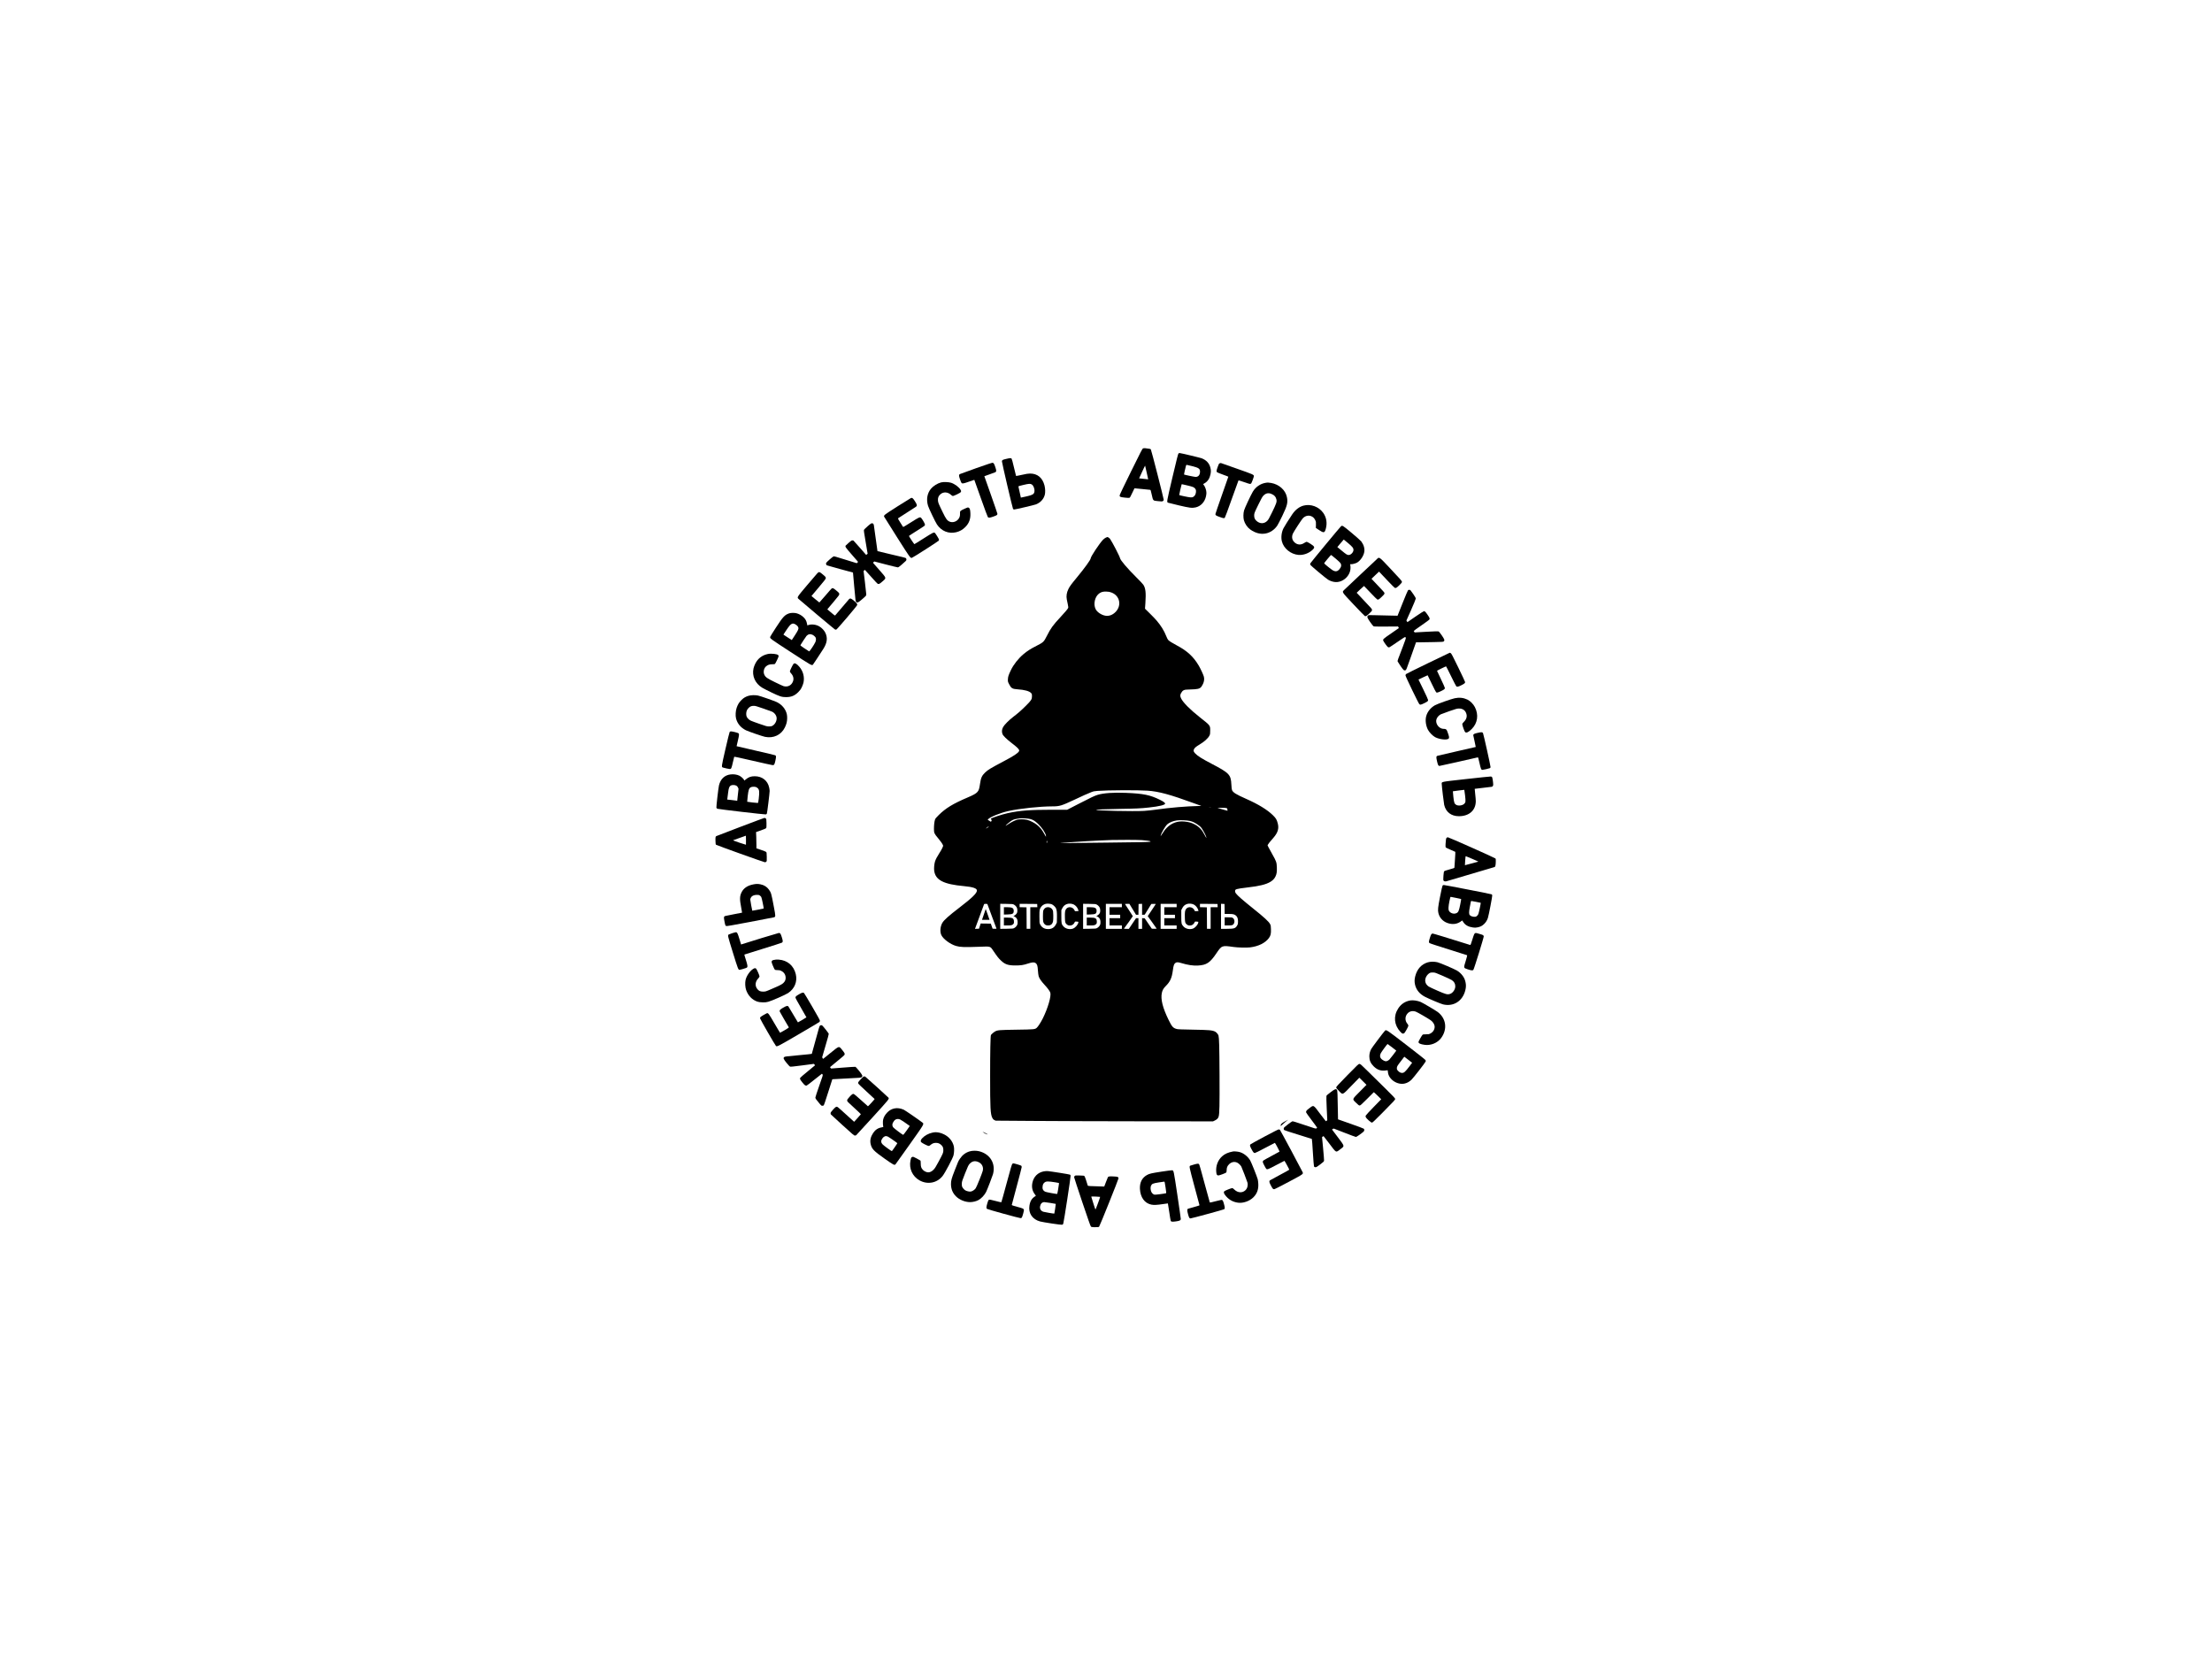 <?xml version="1.0" standalone="no"?>
<!DOCTYPE svg PUBLIC "-//W3C//DTD SVG 20010904//EN"
 "http://www.w3.org/TR/2001/REC-SVG-20010904/DTD/svg10.dtd">
<svg version="1.0" xmlns="http://www.w3.org/2000/svg"
 width="7875pt" height="5904pt" viewBox="0 0 7875 5904"
 preserveAspectRatio="xMidYMid meet">

<g transform="translate(0,5904) scale(0.1,-0.1)"
fill="#000000" stroke="none">
<path d="M40694 43075 c-26 -11 -74 -103 -431 -829 -241 -487 -403 -828 -403
-845 0 -50 25 -61 184 -78 104 -12 152 -13 168 -6 17 7 44 57 97 172 41 89 77
164 80 166 4 1 125 -10 271 -26 146 -16 274 -29 286 -29 18 0 24 -17 58 -172
48 -217 43 -211 197 -228 63 -7 131 -13 152 -13 45 0 77 26 77 61 0 47 -442
1777 -459 1794 -15 16 -55 24 -207 41 -22 3 -54 -1 -70 -8z m130 -860 c30
-132 54 -240 53 -241 -2 -1 -319 34 -323 35 -1 1 46 104 105 230 58 126 107
226 108 222 2 -3 27 -114 57 -246z"/>
<path d="M41956 42897 c-14 -10 -65 -213 -216 -853 -211 -899 -208 -880 -152
-903 15 -6 182 -47 372 -92 390 -92 476 -103 603 -75 186 42 325 189 371 393
9 40 16 95 16 124 0 92 -43 218 -99 288 l-19 25 57 33 c108 64 178 172 206
316 20 104 19 148 -5 242 -39 151 -143 263 -303 326 -57 23 -753 189 -790 189
-13 0 -31 -6 -41 -13z m477 -451 c244 -60 290 -93 289 -200 -1 -116 -60 -186
-157 -186 -40 0 -399 75 -413 86 -4 2 43 210 69 307 5 20 15 37 22 37 7 0 92
-20 190 -44z m-176 -686 c209 -50 246 -64 283 -107 37 -41 44 -70 37 -139 -7
-72 -42 -133 -92 -162 -35 -20 -50 -22 -115 -19 -64 4 -376 70 -389 82 -4 4
77 363 86 378 6 11 7 10 190 -33z"/>
<path d="M35816 42700 c-125 -29 -146 -42 -146 -87 0 -52 380 -1676 396 -1695
10 -10 28 -18 41 -18 42 0 725 161 778 183 161 67 270 186 311 340 22 83 18
219 -10 331 -71 277 -251 426 -515 426 -64 0 -134 -11 -289 -46 -112 -25 -206
-43 -209 -40 -3 3 -37 139 -74 302 -42 182 -75 304 -85 316 -23 24 -55 22
-198 -12z m914 -907 c61 -36 107 -150 98 -245 -10 -102 -56 -130 -308 -187
-96 -21 -175 -39 -176 -38 -2 6 -84 375 -86 391 -3 17 17 24 182 62 193 45
239 48 290 17z"/>
<path d="M34755 42372 c-308 -109 -570 -204 -582 -211 -40 -21 -40 -56 2 -179
21 -63 46 -124 56 -135 26 -33 73 -25 274 47 99 35 181 63 182 62 2 -1 107
-297 234 -657 127 -360 239 -662 249 -672 27 -28 72 -23 200 23 117 41 140 57
140 95 0 11 -105 317 -233 680 l-233 660 185 66 c103 36 196 71 208 77 40 22
40 57 -2 180 -42 124 -57 148 -95 156 -17 4 -205 -58 -585 -192z"/>
<path d="M43423 42545 c-27 -11 -35 -26 -72 -130 -45 -127 -49 -159 -25 -186
8 -9 103 -48 210 -86 106 -37 194 -72 194 -76 0 -5 -103 -301 -230 -658 -126
-357 -230 -660 -230 -672 0 -41 23 -57 150 -102 133 -48 157 -52 183 -32 9 7
116 294 248 667 127 360 235 659 240 664 5 6 85 -18 196 -57 103 -37 200 -67
214 -67 14 0 34 9 43 19 19 21 96 230 96 261 0 49 -32 63 -605 264 -308 109
-565 199 -571 201 -5 1 -24 -3 -41 -10z"/>
<path d="M33506 41865 c-129 -33 -278 -125 -361 -224 -136 -163 -174 -384
-105 -612 26 -87 260 -576 316 -660 157 -237 416 -343 683 -279 129 31 231 89
326 184 137 138 192 288 182 495 -6 132 -21 180 -63 197 -29 12 -39 9 -150
-42 -156 -72 -160 -76 -156 -166 4 -92 -18 -158 -72 -216 -79 -87 -205 -117
-303 -72 -84 37 -127 96 -239 328 -156 320 -166 347 -172 427 -6 91 21 158 86
216 110 97 267 87 385 -25 22 -20 49 -36 62 -36 13 0 79 27 148 60 102 50 127
66 137 90 11 26 9 34 -14 74 -54 92 -209 207 -336 248 -86 27 -269 34 -354 13z"/>
<path d="M45058 41850 c-189 -32 -357 -148 -456 -316 -76 -129 -292 -591 -313
-671 -27 -100 -29 -251 -5 -343 35 -130 123 -258 230 -334 174 -124 361 -173
536 -142 168 30 325 135 424 285 24 36 103 189 176 340 178 369 206 482 165
676 -52 249 -279 451 -561 500 -93 16 -124 17 -196 5z m193 -390 c110 -41 171
-107 192 -206 17 -82 -3 -141 -152 -447 -112 -231 -137 -274 -180 -316 -109
-106 -259 -105 -379 4 -58 52 -82 107 -82 187 0 84 4 94 153 399 91 188 136
269 168 304 84 91 175 115 280 75z"/>
<path d="M32430 41308 c-13 -5 -230 -140 -481 -299 -475 -302 -491 -315 -472
-366 4 -12 213 -344 463 -737 471 -741 467 -736 524 -727 29 4 945 590 956
611 6 10 10 27 10 37 0 22 -123 221 -148 241 -36 28 -68 12 -393 -194 -178
-114 -329 -207 -336 -208 -10 -1 -193 276 -193 292 0 4 118 81 262 172 317
200 308 193 308 233 0 30 -86 182 -133 235 -42 45 -65 35 -363 -154 -210 -134
-279 -173 -285 -163 -4 8 -48 77 -97 154 -68 106 -87 143 -79 152 7 6 145 95
307 198 162 103 310 198 328 212 51 38 45 72 -35 197 -71 111 -97 131 -143
114z"/>
<path d="M46410 41039 c-155 -40 -297 -150 -409 -318 -123 -184 -277 -429
-308 -491 -68 -136 -91 -317 -58 -458 61 -257 317 -467 595 -489 174 -13 370
58 498 181 91 86 81 116 -72 214 -62 39 -124 72 -137 72 -13 0 -50 -18 -82
-39 -129 -88 -270 -73 -371 40 -71 79 -84 182 -38 290 31 71 309 499 355 547
91 93 210 118 315 66 61 -30 96 -69 130 -142 22 -48 24 -64 21 -160 l-4 -107
115 -77 c165 -110 199 -105 239 42 58 206 25 409 -92 572 -156 218 -443 324
-697 257z"/>
<path d="M30889 40304 c-66 -58 -125 -116 -131 -129 -8 -18 6 -115 61 -436
l70 -414 -26 -21 -27 -21 -219 251 c-121 138 -225 254 -231 258 -6 4 -25 8
-42 8 -25 0 -51 -17 -130 -86 -54 -48 -102 -92 -106 -98 -26 -39 -9 -64 217
-323 l224 -258 -23 -24 -24 -23 -388 120 c-390 121 -404 125 -436 123 -23 -1
-257 -207 -267 -234 -10 -27 5 -75 28 -86 9 -4 221 -64 472 -132 l456 -124 42
-475 c50 -557 49 -548 73 -572 37 -37 70 -24 184 74 177 152 174 149 174 199
-1 24 -22 221 -48 437 l-48 392 21 20 c12 11 24 20 27 20 4 0 102 -109 218
-242 117 -134 224 -248 237 -254 42 -18 68 -5 172 87 144 128 152 100 -119
411 l-221 252 23 23 23 23 404 -105 c223 -58 417 -105 433 -105 21 0 55 23
134 92 167 144 174 151 174 187 0 17 -8 39 -18 49 -12 12 -168 52 -512 130
-272 62 -498 116 -501 120 -3 4 -32 207 -63 452 -32 245 -62 462 -67 482 -5
21 -18 42 -29 48 -44 24 -68 12 -191 -96z"/>
<path d="M47737 40298 c-42 -38 -1070 -1281 -1085 -1312 -12 -24 -13 -32 -1
-56 16 -33 560 -488 634 -531 72 -42 146 -68 224 -79 285 -40 571 212 571 504
0 39 -4 85 -9 102 -8 29 -7 30 18 26 47 -6 172 26 229 60 118 71 228 235 252
377 20 122 -18 254 -108 375 -21 27 -170 160 -340 302 -327 273 -335 278 -385
232z m249 -588 c164 -138 199 -181 199 -250 0 -82 -92 -180 -169 -180 -57 1
-84 18 -255 159 l-150 123 112 134 c61 74 113 134 116 134 2 0 68 -54 147
-120z m-425 -567 c73 -62 145 -128 157 -147 49 -72 36 -145 -40 -232 -60 -68
-130 -81 -214 -39 -54 27 -323 243 -323 260 0 6 55 76 122 156 118 143 122
147 142 130 12 -9 82 -66 156 -128z"/>
<path d="M39365 39896 c-27 -13 -71 -46 -96 -72 -131 -138 -439 -603 -439
-662 0 -51 -217 -350 -500 -692 -190 -229 -249 -310 -295 -405 -61 -124 -80
-250 -55 -371 5 -27 21 -101 34 -164 21 -100 22 -118 10 -142 -23 -45 -109
-146 -270 -319 -268 -288 -348 -398 -483 -667 -110 -217 -123 -230 -368 -355
-221 -113 -330 -183 -468 -299 -180 -152 -353 -371 -445 -565 -85 -178 -103
-232 -107 -323 -4 -82 -3 -88 35 -165 78 -159 117 -184 307 -197 255 -17 422
-63 485 -135 27 -31 30 -40 30 -106 0 -114 -24 -153 -209 -337 -171 -171 -300
-284 -461 -405 -146 -111 -317 -283 -359 -363 -42 -81 -51 -157 -26 -233 15
-44 34 -70 109 -145 50 -50 154 -138 231 -196 147 -111 227 -184 251 -230 13
-25 13 -32 0 -57 -34 -66 -195 -172 -526 -346 -487 -258 -577 -312 -677 -408
-117 -112 -153 -192 -183 -407 -24 -170 -43 -229 -93 -286 -53 -60 -139 -109
-352 -199 -514 -219 -776 -378 -1026 -625 -98 -97 -119 -123 -133 -166 -22
-68 -36 -195 -36 -329 0 -139 13 -169 141 -320 95 -113 156 -200 179 -254 11
-28 9 -37 -24 -107 -20 -42 -66 -122 -103 -178 -77 -118 -135 -229 -157 -303
-27 -94 -39 -240 -27 -328 46 -331 337 -479 1066 -545 309 -28 455 -78 455
-155 0 -95 -166 -258 -614 -602 -397 -305 -560 -451 -619 -553 -75 -131 -89
-319 -32 -436 68 -140 316 -323 520 -383 150 -44 288 -49 836 -29 417 15 375
28 509 -169 128 -189 170 -241 260 -326 141 -133 251 -170 500 -171 199 -1
295 13 455 67 149 50 223 54 274 18 55 -39 72 -93 82 -260 5 -80 17 -172 26
-205 22 -80 91 -180 212 -311 105 -113 183 -219 203 -275 41 -119 -87 -560
-267 -920 -71 -142 -171 -296 -216 -334 -66 -56 -85 -58 -709 -67 -626 -9
-691 -14 -777 -65 -51 -29 -129 -98 -144 -125 -18 -35 -29 -585 -29 -1459 -1
-1142 11 -1356 77 -1489 22 -45 37 -60 73 -78 l45 -23 1405 -10 c773 -6 2514
-12 3870 -13 l2465 -2 55 26 c84 39 127 82 145 142 31 103 37 399 32 1497 -5
1012 -13 1299 -37 1391 -13 45 -72 114 -120 139 -98 50 -217 61 -795 70 -387
6 -523 12 -565 22 -136 35 -175 78 -295 323 -214 437 -289 739 -241 966 21 97
58 161 139 242 156 155 217 289 252 556 24 183 44 239 98 271 43 27 88 25 193
-6 245 -74 423 -100 604 -91 304 17 428 98 653 432 195 287 198 288 612 229
156 -22 457 -29 584 -15 297 35 542 154 673 329 65 87 81 154 76 318 -3 118
-6 134 -32 184 -46 90 -212 242 -615 564 -362 290 -544 450 -603 530 -19 27
-28 51 -28 78 0 71 32 80 421 128 281 34 382 51 524 85 267 63 425 162 494
309 43 90 54 164 49 323 -6 178 -21 221 -155 456 -57 100 -120 215 -140 256
l-36 74 18 33 c17 33 50 73 188 232 160 184 205 331 158 513 -36 139 -62 184
-174 294 -200 196 -522 393 -957 585 -351 155 -461 223 -498 309 -10 24 -18
90 -23 196 -17 355 -71 412 -705 743 -350 183 -499 277 -585 369 -58 62 -67
97 -40 151 25 49 78 93 191 160 171 101 312 228 358 322 25 51 27 64 27 180 0
186 10 173 -378 480 -340 268 -590 521 -658 665 -38 78 -37 125 1 191 58 102
106 124 270 124 58 0 156 5 217 10 178 14 222 43 292 190 40 85 52 177 31 257
-16 66 -116 281 -182 394 -189 320 -411 525 -786 723 -161 85 -265 151 -304
193 -14 15 -44 75 -67 133 -74 191 -192 381 -348 562 -39 46 -147 158 -240
250 l-169 166 14 199 c25 373 7 534 -74 655 -20 29 -133 150 -253 268 -308
305 -562 603 -575 675 -12 65 -278 578 -355 687 -22 31 -76 68 -99 68 -4 0
-29 -11 -57 -24z m212 -1955 c288 -112 361 -450 148 -679 -105 -113 -236 -165
-368 -144 -141 22 -299 127 -352 236 -90 183 -23 457 136 563 76 50 133 64
249 60 89 -3 118 -9 187 -36z m1278 -7052 c401 -28 792 -134 1658 -450 l259
-94 -109 -2 c-429 -9 -1006 -58 -1500 -128 -133 -19 -329 -40 -435 -46 -363
-22 -1734 8 -1705 37 12 13 327 26 828 34 600 10 755 17 1056 50 366 40 573
91 573 139 0 29 -62 74 -185 135 -353 174 -584 221 -1215 247 -432 19 -798 -7
-1004 -71 -113 -35 -230 -91 -667 -316 l-415 -214 -520 0 c-800 0 -1164 -28
-1597 -121 -202 -44 -585 -171 -603 -200 -3 -5 4 -17 16 -27 18 -14 20 -22 11
-44 -15 -39 -28 -42 -63 -13 -18 15 -43 31 -56 36 -24 9 -24 10 -6 30 73 81
441 230 724 293 407 90 1116 165 1567 166 253 0 326 22 767 229 315 149 495
230 620 278 76 29 109 36 220 44 356 27 1449 32 1781 8z m2263 -586 c-21 -2
-55 -2 -75 0 -21 2 -4 4 37 4 41 0 58 -2 38 -4z m552 -36 c20 -10 26 -21 28
-53 l3 -41 -170 47 c-94 27 -176 50 -183 53 -7 3 57 6 142 6 106 1 163 -3 180
-12z m-6994 -387 c102 -26 167 -66 276 -169 145 -137 269 -323 285 -426 8 -54
-4 -41 -65 75 -67 127 -148 227 -246 306 -97 78 -251 157 -360 184 -101 25
-277 27 -357 4 -85 -25 -211 -89 -315 -159 -52 -35 -94 -60 -94 -56 0 14 117
118 183 163 93 63 127 74 332 102 70 10 284 -5 361 -24z m5687 -69 c105 -28
152 -49 268 -125 78 -52 109 -80 149 -133 53 -72 155 -268 165 -318 6 -29 6
-29 -10 -10 -9 11 -37 61 -61 110 -78 157 -190 273 -335 350 -121 64 -211 89
-369 105 -246 26 -461 -51 -633 -225 -60 -60 -97 -111 -196 -265 l-23 -35 7
30 c18 90 160 331 234 398 70 63 198 115 336 137 104 16 378 5 468 -19z
m-7171 -214 c-12 -15 -92 -61 -92 -53 0 9 93 76 98 71 3 -2 0 -10 -6 -18z
m5453 -468 c147 -9 300 -31 313 -44 3 -3 3 -8 -1 -11 -14 -15 -420 -24 -1512
-34 -638 -6 -1286 -13 -1440 -16 -154 -2 -275 -2 -270 0 11 5 421 34 940 66
272 16 610 32 915 43 219 8 917 6 1055 -4z m-3365 -57 c0 -15 -5 -34 -10 -42
-7 -11 -10 -2 -10 33 0 30 4 46 10 42 6 -3 10 -18 10 -33z m163 -2227 c49 -20
123 -89 147 -135 33 -64 42 -149 39 -338 l-4 -179 -35 -69 c-60 -117 -161
-171 -304 -162 -120 8 -210 69 -260 177 -19 42 -21 63 -21 271 0 243 2 256 58
338 34 51 91 90 155 109 58 16 173 10 225 -12z m784 -8 c65 -34 126 -101 152
-171 11 -31 21 -59 21 -61 0 -3 -29 -5 -65 -5 l-65 0 -20 39 c-58 115 -219
137 -293 40 -41 -54 -49 -110 -45 -296 4 -179 10 -204 60 -249 37 -34 68 -46
118 -46 74 0 137 41 167 110 14 33 14 33 76 30 60 -3 62 -4 58 -28 -11 -83
-111 -195 -200 -225 -114 -37 -257 -2 -330 81 -71 80 -76 103 -76 355 l0 226
35 68 c40 78 86 119 162 147 72 26 176 19 245 -15z m4270 0 c65 -34 126 -101
152 -171 11 -31 21 -59 21 -61 0 -3 -29 -5 -65 -5 l-65 0 -20 39 c-58 115
-219 137 -293 40 -41 -54 -49 -110 -45 -296 4 -179 10 -204 60 -249 37 -34 68
-46 118 -46 74 0 137 41 167 110 14 33 14 33 76 30 60 -3 62 -4 58 -28 -11
-83 -111 -195 -200 -225 -114 -37 -257 -2 -330 81 -71 80 -76 103 -76 355 l0
226 35 68 c40 78 86 119 162 147 72 26 176 19 245 -15z m-7342 6 c4 -10 76
-207 162 -438 85 -231 157 -423 160 -428 2 -4 -28 -7 -67 -5 l-72 3 -32 90
-32 90 -180 3 -180 2 -30 -92 -30 -93 -72 -3 -71 -3 25 68 c14 37 84 227 156
423 72 195 135 365 139 378 7 19 16 22 63 22 42 0 55 -4 61 -17z m941 -10 c53
-28 100 -83 113 -130 14 -49 14 -124 0 -160 -14 -37 -64 -89 -101 -104 l-29
-12 43 -22 c67 -33 102 -91 106 -175 2 -38 -1 -84 -8 -105 -16 -48 -63 -101
-114 -128 -38 -20 -57 -22 -268 -25 l-228 -3 0 446 0 446 223 -3 c206 -3 225
-5 263 -25z m832 -35 l3 -58 -126 0 -125 0 0 -385 0 -385 -65 0 -65 0 -2 383
-3 382 -122 3 -123 3 0 59 0 60 313 -2 312 -3 3 -57z m2118 35 c53 -28 100
-83 113 -130 14 -49 14 -124 0 -160 -14 -37 -64 -89 -101 -104 l-29 -12 43
-22 c67 -33 102 -91 106 -175 2 -38 -1 -84 -8 -105 -16 -48 -63 -101 -114
-128 -38 -20 -57 -22 -268 -25 l-228 -3 0 446 0 446 223 -3 c206 -3 225 -5
263 -25z m894 -33 l0 -60 -220 0 -220 0 0 -135 0 -135 190 0 190 0 0 -60 0
-60 -190 0 -190 0 0 -130 0 -130 220 0 220 0 0 -60 0 -60 -285 0 -285 0 0 445
0 445 285 0 285 0 0 -60z m386 -135 l119 -195 42 0 43 0 2 193 3 192 63 3 62
3 0 -196 0 -196 47 3 47 3 117 190 117 190 82 3 c65 2 80 0 74 -10 -4 -7 -70
-106 -145 -220 l-138 -206 159 -220 c88 -122 160 -223 160 -227 0 -3 -39 -4
-87 -3 l-87 3 -127 185 -126 185 -47 3 -46 3 0 -190 0 -191 -65 0 -65 0 0 190
0 190 -42 0 -43 -1 -128 -189 -128 -190 -91 0 c-71 0 -88 3 -80 13 44 54 312
431 312 438 0 5 -63 104 -140 219 -77 115 -140 212 -140 215 0 3 35 5 79 5
l79 0 118 -195z m1564 135 l0 -60 -220 0 -220 0 0 -135 0 -135 190 0 190 0 0
-60 0 -60 -190 0 -190 0 0 -130 0 -130 220 0 220 0 0 -60 0 -60 -285 0 -285 0
0 445 0 445 285 0 285 0 0 -60z m1458 -2 l3 -58 -126 0 -125 0 0 -385 0 -385
-65 0 -65 0 -2 383 -3 382 -122 3 -123 3 0 59 0 60 313 -2 312 -3 3 -57z m250
-120 l2 -178 143 0 c153 -1 193 -9 251 -53 56 -43 81 -107 81 -212 0 -80 -3
-95 -28 -141 -60 -108 -107 -124 -373 -124 l-204 0 0 445 0 446 63 -3 62 -3 3
-177z"/>
<path d="M37235 26726 c-40 -17 -82 -67 -95 -114 -5 -20 -10 -109 -10 -197 0
-175 8 -219 47 -265 36 -43 74 -60 133 -60 102 0 162 51 181 156 6 34 9 124 7
209 -3 137 -6 154 -28 195 -44 79 -150 113 -235 76z"/>
<path d="M35090 26668 c0 -2 -29 -89 -65 -191 l-65 -187 135 0 134 0 -65 187
c-58 167 -74 208 -74 191z"/>
<path d="M35740 26609 l0 -131 133 4 c180 5 217 27 217 129 0 99 -54 129 -230
129 l-120 0 0 -131z"/>
<path d="M35740 26230 l0 -140 125 0 c140 0 178 10 214 56 20 25 22 38 19 91
-7 110 -48 133 -240 133 l-118 0 0 -140z"/>
<path d="M38690 26609 l0 -131 133 4 c180 5 217 27 217 129 0 99 -54 129 -230
129 l-120 0 0 -131z"/>
<path d="M38690 26230 l0 -140 125 0 c140 0 178 10 214 56 20 25 22 38 19 91
-7 110 -48 133 -240 133 l-118 0 0 -140z"/>
<path d="M43600 26235 l0 -145 120 0 c79 0 132 5 153 14 91 37 102 197 18 253
-31 21 -45 23 -162 23 l-129 0 0 -145z"/>
<path d="M49002 39117 c-37 -35 -299 -281 -582 -546 -283 -266 -536 -505 -562
-531 -86 -87 -105 -58 334 -524 210 -223 390 -408 401 -412 35 -11 62 5 157
94 85 80 94 92 94 124 0 39 26 10 -398 458 l-146 155 127 122 c71 67 131 121
134 120 4 -1 107 -109 230 -240 123 -131 233 -240 245 -243 38 -10 59 4 158
99 119 114 121 122 38 210 -32 34 -136 145 -231 246 l-174 184 134 128 134
127 26 -26 c14 -15 136 -143 269 -285 134 -142 254 -263 267 -268 37 -14 70 6
165 98 75 74 88 92 88 119 0 28 -43 78 -387 443 -452 480 -411 453 -521 348z"/>
<path d="M29101 38633 c-22 -21 -188 -215 -370 -432 -368 -437 -362 -427 -298
-488 67 -65 1273 -1076 1294 -1085 12 -6 33 -8 46 -4 27 6 725 826 741 870 15
40 -4 67 -109 155 -103 86 -134 98 -173 64 -11 -10 -126 -145 -256 -300 -130
-155 -241 -285 -246 -288 -8 -5 -103 70 -241 190 l-35 32 213 252 c187 223
213 257 213 288 0 38 -13 52 -138 154 -71 57 -92 66 -127 53 -9 -4 -111 -119
-226 -255 -116 -137 -214 -249 -218 -249 -4 0 -69 52 -144 115 l-137 115 255
303 c212 251 255 307 255 333 0 37 -8 47 -95 121 -130 110 -144 114 -204 56z"/>
<path d="M50130 38030 c-9 -5 -97 -212 -195 -460 l-180 -452 -280 6 c-154 3
-386 9 -516 12 -232 7 -236 7 -258 -15 -40 -40 -29 -73 77 -226 53 -77 108
-145 122 -153 20 -10 110 -12 448 -10 l423 3 17 -27 c9 -15 14 -29 12 -31 -3
-2 -128 -89 -278 -192 -287 -198 -297 -208 -272 -263 24 -55 143 -214 167
-225 17 -7 32 -8 51 -1 15 6 146 93 291 193 201 139 266 180 273 169 5 -7 13
-20 17 -28 6 -10 -25 -102 -95 -285 -203 -526 -205 -531 -195 -558 6 -14 54
-89 108 -167 102 -147 120 -162 172 -144 24 9 38 43 163 399 76 215 154 436
174 493 l36 102 157 1 c86 1 303 4 482 8 302 6 329 7 348 25 40 36 29 71 -70
215 -56 81 -100 136 -115 141 -16 6 -171 1 -437 -14 l-412 -23 -17 21 c-10 11
-18 26 -18 31 0 6 124 96 276 200 181 124 279 198 286 214 13 34 0 62 -71 166
-71 102 -94 125 -126 125 -12 0 -144 -84 -305 -195 l-284 -196 -18 29 -18 29
167 374 c91 206 166 388 166 405 1 22 -22 64 -87 160 -49 71 -96 135 -104 142
-18 14 -60 15 -82 2z"/>
<path d="M28095 37202 c-159 -55 -220 -121 -471 -507 -111 -171 -203 -319
-205 -330 -9 -58 -13 -55 723 -535 745 -485 762 -495 800 -453 16 17 247 368
370 561 136 213 158 389 73 570 -40 85 -127 178 -215 229 -115 68 -276 88
-387 50 l-41 -14 -12 61 c-18 97 -53 162 -123 230 -67 65 -159 118 -248 141
-74 20 -202 19 -264 -3z m201 -381 c59 -27 112 -78 125 -119 16 -55 -3 -97
-125 -286 l-108 -165 -83 54 c-46 30 -113 73 -149 97 l-65 44 95 145 c104 156
152 214 199 235 40 18 63 17 111 -5z m628 -381 c50 -24 104 -74 117 -108 16
-42 9 -106 -17 -161 -42 -92 -205 -332 -218 -323 -128 77 -316 208 -312 218 8
22 197 308 219 333 58 63 132 78 211 41z"/>
<path d="M50840 35429 c-421 -204 -774 -379 -784 -389 -11 -10 -19 -32 -19
-48 0 -36 465 -1000 494 -1024 32 -27 57 -22 175 36 119 58 137 73 136 114 0
15 -77 185 -171 377 l-171 350 162 78 c89 42 162 76 164 75 1 -2 66 -136 144
-298 78 -162 149 -301 158 -307 27 -21 55 -15 166 37 118 56 146 78 146 114 0
14 -63 155 -140 315 -77 159 -140 293 -140 298 0 8 305 158 322 158 4 0 85
-157 178 -350 94 -192 178 -356 187 -362 30 -23 72 -14 183 42 105 53 130 74
130 111 0 10 -109 242 -242 517 -199 410 -247 501 -270 513 -15 8 -31 14 -35
14 -4 0 -352 -167 -773 -371z"/>
<path d="M27339 35756 c-208 -44 -361 -162 -453 -350 -24 -50 -52 -123 -60
-163 -59 -269 58 -533 304 -685 41 -26 192 -103 335 -172 297 -143 367 -166
519 -166 183 0 305 49 432 175 66 66 89 98 128 175 25 52 53 127 61 165 42
200 -10 402 -144 562 -91 109 -164 148 -207 112 -23 -19 -134 -245 -134 -273
0 -15 16 -41 41 -68 81 -85 107 -191 70 -288 -54 -144 -186 -210 -336 -169
-22 6 -158 69 -301 139 -283 138 -335 174 -380 262 -49 96 -22 236 59 304 63
53 124 74 218 74 69 0 89 3 102 18 23 26 127 244 127 268 0 11 -6 28 -13 38
-31 43 -247 67 -368 42z"/>
<path d="M26650 34267 c-109 -33 -176 -73 -255 -152 -83 -83 -126 -153 -168
-272 -39 -113 -49 -280 -23 -383 47 -183 168 -328 351 -420 82 -41 586 -215
679 -234 302 -63 579 68 708 334 59 122 81 210 82 330 1 113 -14 180 -61 277
-58 120 -165 224 -301 293 -80 40 -584 217 -675 236 -103 21 -247 17 -337 -9z
m533 -456 c157 -55 295 -105 308 -111 95 -49 159 -145 159 -237 0 -106 -65
-219 -154 -266 -33 -17 -57 -22 -121 -21 -74 1 -99 8 -352 97 -304 107 -318
113 -374 164 -62 56 -83 105 -83 188 0 92 30 160 95 219 56 50 92 64 176 65
54 1 98 -12 346 -98z"/>
<path d="M51790 34180 c-134 -29 -617 -200 -706 -251 -152 -86 -268 -231 -310
-389 -38 -144 -13 -337 63 -483 47 -91 172 -219 258 -264 153 -80 419 -109
476 -52 32 32 24 76 -50 271 -25 63 -48 78 -130 78 -134 1 -261 136 -261 278
0 91 70 191 168 241 21 11 158 61 303 112 236 82 272 92 339 93 136 2 230 -66
266 -192 29 -100 -3 -199 -93 -286 -42 -41 -53 -59 -53 -84 0 -43 77 -256 100
-277 45 -41 125 -3 240 114 206 208 247 504 108 775 -58 112 -165 220 -268
269 -139 66 -289 82 -450 47z"/>
<path d="M25978 32983 c-8 -10 -75 -280 -151 -611 -149 -650 -148 -641 -84
-661 62 -19 209 -51 238 -51 51 0 62 23 108 230 24 107 46 200 50 206 4 7 234
-43 666 -143 363 -84 677 -153 698 -154 59 -2 70 16 102 159 29 135 29 174 -4
191 -10 6 -324 80 -697 166 -373 86 -679 157 -680 158 0 1 19 85 43 187 49
210 53 245 27 271 -20 19 -213 69 -268 69 -19 0 -39 -7 -48 -17z"/>
<path d="M52610 32948 c-125 -28 -160 -46 -160 -85 0 -8 21 -104 46 -214 25
-111 44 -202 42 -204 -2 -2 -304 -71 -673 -154 -368 -84 -680 -156 -693 -161
-43 -18 -45 -50 -12 -193 31 -135 47 -167 86 -167 16 0 1125 248 1360 304 19
5 23 -8 65 -196 46 -211 62 -248 105 -248 32 0 242 48 266 61 10 5 21 20 24
34 6 23 -247 1164 -269 1212 -18 40 -52 42 -187 11z"/>
<path d="M26011 31468 c-215 -25 -361 -164 -415 -393 -22 -94 -99 -762 -91
-792 3 -15 18 -30 38 -38 41 -17 1688 -209 1721 -201 14 3 31 16 37 28 12 23
99 729 99 806 0 24 -7 77 -16 119 -51 249 -250 406 -514 406 -133 1 -219 -30
-322 -115 l-47 -39 -15 29 c-22 43 -111 120 -169 147 -86 40 -198 56 -306 43z
m200 -399 c30 -15 46 -32 61 -67 l21 -46 -24 -214 -23 -213 -25 5 c-15 3 -95
13 -178 22 l-153 17 5 36 c3 20 14 107 25 194 21 177 42 236 94 268 44 27 143
26 197 -2z m700 -50 c19 -7 48 -25 65 -41 58 -55 65 -128 36 -378 -16 -136
-19 -145 -39 -148 -25 -4 -364 36 -372 43 -2 3 6 91 18 197 26 225 46 284 109
318 42 22 130 26 183 9z"/>
<path d="M52205 31304 c-945 -106 -880 -92 -877 -181 2 -86 72 -673 87 -741
59 -254 252 -402 523 -402 367 0 601 209 602 537 0 40 -9 154 -21 254 -11 100
-19 182 -17 184 2 2 134 17 293 35 160 17 299 34 310 37 40 11 55 34 55 82 -1
80 -27 253 -42 267 -7 7 -27 16 -43 18 -17 2 -408 -38 -870 -90z m-47 -581
c25 -223 22 -251 -30 -302 -63 -61 -208 -81 -283 -38 -66 38 -80 76 -104 291
-12 104 -19 191 -17 193 2 3 93 15 203 28 109 12 201 23 204 24 3 0 15 -88 27
-196z"/>
<path d="M26360 29601 c-459 -174 -845 -323 -857 -329 -31 -17 -35 -42 -31
-176 2 -87 7 -119 18 -131 20 -19 1709 -625 1744 -625 14 0 35 9 47 21 19 19
20 30 17 174 -3 139 -5 156 -23 174 -11 10 -93 43 -182 72 l-163 54 0 111 c0
61 -3 191 -6 290 l-7 179 99 34 c193 67 254 93 265 113 6 12 9 77 7 170 -3
144 -4 151 -27 169 -13 10 -33 19 -45 19 -11 -1 -397 -144 -856 -319z m197
-637 c-2 -2 -109 32 -238 75 -129 44 -227 81 -219 85 8 3 114 41 235 84 l220
78 3 -159 c1 -88 1 -161 -1 -163z"/>
<path d="M51501 29211 c-21 -21 -27 -60 -37 -221 -4 -80 -2 -109 8 -122 7 -10
85 -47 173 -84 88 -36 163 -69 166 -73 4 -3 -2 -123 -12 -266 -10 -143 -18
-272 -19 -286 0 -25 -5 -28 -172 -73 -100 -27 -180 -53 -190 -64 -15 -14 -20
-46 -29 -157 -5 -76 -8 -150 -4 -163 8 -33 58 -52 104 -40 119 32 1709 502
1723 509 25 13 37 69 40 186 3 92 1 104 -17 121 -28 27 -1658 752 -1689 752
-14 0 -35 -9 -45 -19z m918 -752 c123 -52 218 -95 210 -97 -8 -2 -117 -31
-244 -66 -126 -35 -231 -62 -232 -61 -2 1 2 74 9 164 7 108 15 160 22 158 6
-3 112 -47 235 -98z"/>
<path d="M26833 27555 c-213 -38 -356 -132 -431 -282 -68 -136 -72 -250 -17
-531 21 -106 36 -194 34 -196 -2 -2 -130 -27 -284 -55 -154 -29 -295 -57 -313
-63 -54 -16 -58 -40 -32 -180 28 -151 33 -166 65 -178 20 -7 210 25 843 145
449 85 833 159 854 165 64 18 64 29 -3 382 -89 472 -95 493 -174 604 -72 100
-169 162 -298 188 -89 19 -146 19 -244 1z m217 -398 c19 -12 42 -36 52 -54 18
-29 94 -400 85 -410 -5 -5 -401 -81 -405 -78 -6 5 -72 369 -72 398 0 35 32 94
63 117 43 32 103 49 173 49 58 1 77 -3 104 -22z"/>
<path d="M51358 27513 c-9 -11 -44 -163 -88 -388 -78 -395 -87 -487 -61 -595
48 -195 198 -334 406 -376 141 -29 268 -5 379 70 l63 44 38 -58 c69 -107 178
-168 338 -191 72 -11 97 -10 166 3 106 21 163 50 234 117 63 60 107 129 137
216 29 84 163 781 156 810 -3 13 -14 29 -24 34 -23 12 -1658 331 -1698 331
-17 0 -38 -8 -46 -17z m490 -444 c135 -26 172 -36 172 -48 0 -9 -16 -97 -36
-196 -42 -212 -65 -264 -129 -295 -97 -47 -227 -5 -275 90 -21 41 -14 155 20
328 31 153 34 163 54 159 12 -3 99 -20 194 -38z m868 -172 c8 -7 -67 -358 -85
-400 -22 -51 -72 -96 -109 -98 -83 -5 -160 19 -196 60 -33 36 -32 116 4 301
17 91 34 174 36 186 5 20 6 20 176 -13 94 -18 172 -34 174 -36z"/>
<path d="M26066 25814 c-60 -19 -116 -40 -124 -46 -39 -33 -37 -40 149 -641
183 -591 193 -617 238 -617 20 0 164 41 228 65 78 30 76 44 -48 437 -7 21 -10
40 -8 42 2 2 299 94 659 206 360 111 666 210 680 219 36 26 36 57 -5 188 -41
132 -59 158 -107 156 -24 -1 -1136 -340 -1319 -402 l-25 -9 -60 197 c-61 203
-81 241 -126 240 -13 0 -72 -16 -132 -35z"/>
<path d="M52523 25819 c-34 -12 -47 -41 -109 -242 -46 -151 -61 -186 -73 -182
-825 259 -1312 407 -1335 407 -44 -1 -61 -26 -100 -153 -42 -137 -44 -159 -13
-186 14 -12 263 -94 677 -223 360 -111 659 -206 663 -210 5 -4 -19 -98 -53
-208 -78 -253 -81 -241 75 -294 124 -42 174 -47 198 -20 25 27 378 1168 371
1197 -8 33 -27 47 -93 67 -136 44 -187 55 -208 47z"/>
<path d="M27635 24876 c-5 -3 -36 -7 -68 -11 -68 -8 -97 -30 -97 -74 0 -36 95
-261 117 -278 10 -8 48 -13 93 -13 66 0 86 -4 139 -31 96 -48 151 -136 151
-244 0 -75 -23 -126 -81 -183 -49 -49 -122 -86 -429 -218 -204 -88 -206 -88
-290 -89 -100 0 -147 19 -204 86 -95 112 -84 268 28 383 28 30 46 57 46 72 0
34 -98 256 -122 277 -29 25 -58 21 -111 -14 -115 -76 -230 -245 -263 -385 -24
-102 -15 -266 19 -362 70 -201 214 -350 397 -413 48 -16 95 -23 180 -26 99 -4
128 -1 210 20 122 32 612 247 707 310 234 156 337 410 273 676 -73 302 -298
493 -607 515 -43 3 -82 4 -88 2z"/>
<path d="M50830 24777 c-226 -68 -381 -240 -446 -495 -28 -110 -30 -195 -8
-295 42 -188 163 -337 354 -436 147 -76 564 -252 644 -271 370 -89 695 115
792 498 28 111 30 195 8 295 -22 94 -45 147 -99 223 -54 75 -128 143 -208 190
-103 60 -602 273 -690 294 -114 27 -248 26 -347 -3z m535 -481 c149 -64 293
-133 322 -152 85 -58 123 -127 123 -222 0 -115 -92 -243 -195 -272 -90 -25
-141 -12 -431 115 -148 64 -292 132 -321 151 -120 82 -156 209 -94 339 31 67
99 135 153 153 18 6 65 10 103 8 65 -2 92 -12 340 -120z"/>
<path d="M28445 23639 c-109 -64 -125 -80 -125 -119 0 -15 79 -160 195 -360
107 -184 195 -337 195 -341 0 -6 -292 -179 -303 -179 -3 0 -76 122 -162 271
-87 149 -166 280 -175 292 -30 36 -74 27 -190 -41 -112 -66 -136 -94 -119
-140 8 -21 278 -489 316 -548 13 -21 8 -25 -142 -113 -86 -50 -159 -91 -163
-91 -4 0 -95 152 -202 336 -200 345 -222 374 -270 359 -33 -11 -207 -115 -225
-135 -10 -11 -17 -31 -17 -45 0 -25 539 -962 567 -985 39 -32 61 -21 802 411
400 233 735 432 745 442 10 9 18 30 18 47 0 20 -84 172 -276 502 -152 260
-283 479 -292 486 -30 23 -76 11 -177 -49z"/>
<path d="M50215 23421 c-187 -30 -334 -126 -439 -289 -175 -270 -144 -591 79
-828 48 -52 66 -64 91 -64 16 0 37 6 46 13 29 23 148 238 148 267 0 18 -12 42
-30 64 -100 113 -97 274 7 381 72 74 177 95 288 56 55 -19 423 -231 527 -304
69 -48 124 -124 139 -194 22 -107 -39 -223 -146 -278 -54 -28 -67 -30 -160
-30 -71 0 -107 -4 -118 -14 -26 -21 -147 -235 -147 -259 0 -50 69 -81 221
-102 221 -30 456 68 586 244 229 311 180 694 -119 923 -72 56 -539 330 -611
360 -112 46 -266 69 -362 54z"/>
<path d="M29191 22523 c-17 -14 -48 -118 -153 -508 -72 -269 -133 -493 -137
-496 -3 -4 -186 -23 -406 -43 -521 -48 -554 -52 -577 -72 -39 -36 -25 -71 82
-204 56 -69 112 -130 125 -135 19 -9 120 2 436 43 l411 54 23 -22 c14 -13 22
-27 19 -31 -3 -5 -120 -102 -260 -215 -141 -114 -261 -218 -267 -231 -16 -35
-2 -62 83 -168 73 -92 104 -114 145 -107 11 1 136 97 279 212 142 116 262 210
266 210 4 0 15 -11 24 -25 16 -24 12 -36 -120 -408 -74 -210 -136 -397 -136
-415 0 -33 35 -82 165 -234 41 -48 54 -58 81 -58 18 0 40 6 50 13 11 8 67 171
161 471 79 252 145 459 147 461 2 1 203 12 448 24 557 27 578 29 601 52 39 39
26 69 -93 219 -73 90 -122 143 -137 147 -14 3 -213 -9 -443 -28 l-418 -33 -21
21 c-12 12 -18 26 -15 32 4 6 119 101 256 212 167 135 252 209 258 228 13 38
0 64 -91 176 -114 139 -90 145 -412 -115 l-260 -210 -17 22 c-10 13 -18 29
-18 36 0 6 54 192 120 413 72 240 118 409 115 422 -6 23 -190 258 -227 290
-11 9 -30 17 -43 17 -13 0 -32 -8 -44 -17z"/>
<path d="M49302 22338 c-62 -67 -457 -593 -486 -648 -44 -84 -66 -170 -66
-261 0 -140 45 -244 150 -350 118 -118 236 -166 390 -156 47 3 92 8 101 11 14
6 17 -4 21 -64 19 -260 340 -475 608 -405 83 21 156 63 228 130 62 57 491 608
507 651 7 19 5 32 -6 52 -8 15 -318 260 -688 544 -726 558 -710 547 -759 496z
m255 -584 c84 -65 153 -119 153 -121 0 -8 -217 -288 -246 -317 -16 -16 -48
-37 -71 -48 -51 -23 -92 -15 -164 31 -101 63 -122 144 -67 249 29 55 226 322
237 322 3 0 73 -52 158 -116z m683 -526 l34 -27 -93 -123 c-152 -199 -195
-238 -266 -238 -51 0 -97 24 -145 76 -35 38 -40 49 -40 91 1 61 11 80 150 260
l115 150 105 -81 c58 -45 121 -93 140 -108z"/>
<path d="M47967 20756 c-325 -332 -397 -410 -397 -432 0 -21 22 -50 97 -125
145 -148 110 -162 449 186 l278 285 128 -127 127 -127 -234 -237 c-289 -292
-279 -264 -137 -403 78 -77 103 -96 127 -96 26 0 62 32 266 236 l237 237 28
-21 c16 -11 76 -68 133 -126 l104 -104 -274 -281 c-151 -155 -277 -291 -280
-304 -3 -12 -2 -33 3 -47 19 -52 184 -200 223 -200 19 0 104 81 368 348 424
428 457 464 457 497 0 21 -75 100 -372 393 -205 201 -484 476 -619 609 -227
225 -248 243 -281 243 -33 0 -58 -23 -431 -404z"/>
<path d="M30744 20710 c-23 -9 -174 -170 -188 -200 -5 -10 -6 -30 -2 -44 4
-15 111 -121 294 -287 158 -144 288 -265 290 -268 3 -10 -229 -262 -238 -259
-5 2 -114 100 -244 218 -130 118 -247 218 -260 221 -37 10 -69 -11 -154 -106
-66 -73 -82 -96 -82 -122 0 -40 -3 -36 268 -283 122 -111 221 -206 220 -211
-2 -4 -56 -67 -121 -139 l-119 -130 -90 82 c-403 367 -493 447 -514 452 -37
10 -66 -11 -153 -108 -64 -71 -81 -96 -81 -120 0 -17 4 -36 8 -42 4 -6 191
-178 415 -382 362 -330 412 -372 441 -372 18 0 39 6 48 13 8 6 272 295 587
640 597 656 595 653 559 699 -24 29 -818 748 -827 748 -5 0 -15 2 -23 4 -7 3
-22 1 -34 -4z"/>
<path d="M47373 20154 c-96 -71 -144 -114 -150 -132 -6 -17 -1 -189 10 -446
l20 -419 -23 -19 c-12 -10 -25 -18 -29 -18 -3 1 -96 121 -206 268 -245 327
-221 315 -381 195 -103 -77 -122 -101 -115 -148 1 -11 90 -136 197 -277 107
-141 194 -261 194 -267 0 -6 -11 -17 -23 -26 -23 -14 -46 -8 -428 122 -291 98
-411 135 -429 130 -14 -4 -88 -55 -165 -114 -129 -100 -140 -111 -143 -144 -2
-25 3 -40 16 -53 11 -9 235 -83 498 -163 264 -80 483 -149 487 -153 5 -4 22
-222 37 -484 16 -262 34 -484 40 -496 15 -28 56 -36 94 -17 17 9 83 55 146
104 104 79 115 91 118 123 2 19 -13 214 -34 434 l-38 399 24 19 c12 10 27 17
31 16 4 -2 99 -124 211 -273 248 -330 221 -317 384 -193 159 121 165 92 -89
430 l-205 272 24 19 c14 10 33 17 42 14 9 -2 184 -70 389 -151 204 -80 382
-146 396 -146 22 0 201 125 270 188 33 31 37 80 8 106 -11 10 -221 89 -468
175 l-448 158 -3 169 c-12 742 -16 861 -36 883 -38 42 -71 30 -223 -85z"/>
<path d="M31840 19575 c-103 -23 -182 -69 -259 -150 -75 -79 -123 -166 -141
-252 -12 -56 -9 -196 5 -239 6 -20 1 -23 -62 -34 -126 -21 -222 -86 -297 -198
-88 -133 -118 -257 -92 -382 39 -185 105 -255 510 -540 314 -221 341 -235 379
-192 9 9 234 326 501 702 543 766 522 730 449 788 -122 95 -604 426 -656 451
-113 52 -234 69 -337 46z m209 -395 c40 -18 163 -100 288 -192 l52 -38 -112
-160 c-62 -87 -117 -158 -123 -156 -37 13 -329 234 -354 268 -48 66 -40 137
27 226 54 72 135 91 222 52z m-445 -604 c33 -14 332 -221 342 -237 4 -7 -178
-273 -194 -283 -12 -7 -285 192 -329 239 -66 71 -67 136 -5 219 54 72 114 92
186 62z"/>
<path d="M45765 19124 c-126 -71 -153 -93 -166 -131 -6 -19 -8 -37 -5 -41 4
-3 35 21 69 55 34 33 89 82 122 108 71 56 69 55 64 55 -2 0 -40 -21 -84 -46z"/>
<path d="M45010 18569 c-267 -143 -491 -267 -497 -276 -22 -29 -14 -61 42
-167 61 -114 82 -138 119 -138 14 0 178 81 365 181 187 99 343 181 348 181 12
0 173 -304 165 -312 -4 -3 -131 -72 -282 -153 -151 -80 -282 -154 -291 -163
-35 -36 -32 -56 27 -169 31 -59 63 -116 72 -125 32 -37 69 -23 359 132 155 83
286 150 291 150 9 0 172 -300 172 -316 0 -5 -149 -88 -331 -184 -182 -96 -342
-183 -355 -193 -37 -29 -31 -68 32 -186 62 -117 74 -131 116 -131 18 0 209 97
518 261 542 290 525 277 490 356 -39 87 -785 1478 -802 1495 -10 10 -30 18
-45 17 -16 0 -234 -111 -513 -260z"/>
<path d="M34980 18747 c0 -2 21 -19 48 -39 38 -29 129 -64 139 -55 1 2 -40 24
-92 50 -52 26 -95 46 -95 44z"/>
<path d="M33200 18715 c-143 -29 -285 -108 -374 -206 -51 -57 -61 -104 -28
-137 32 -32 230 -132 262 -132 20 0 42 11 68 35 58 52 116 75 192 75 75 0 127
-20 184 -70 60 -53 81 -102 80 -190 -1 -93 -6 -106 -164 -401 -105 -196 -135
-244 -185 -295 -63 -63 -125 -94 -191 -94 -56 0 -137 37 -181 82 -65 66 -83
116 -83 229 0 79 -3 99 -17 112 -10 8 -71 43 -135 76 -106 55 -119 60 -148 50
-39 -14 -45 -26 -66 -129 -57 -284 68 -561 319 -704 285 -162 627 -98 825 155
88 112 359 624 388 734 24 92 29 247 10 327 -41 178 -171 334 -346 420 -64 32
-122 52 -179 63 -98 18 -143 18 -231 0z"/>
<path d="M34518 18046 c-141 -42 -255 -128 -342 -259 -62 -93 -55 -78 -185
-412 -117 -299 -135 -367 -135 -495 2 -176 59 -315 179 -435 122 -123 323
-205 500 -205 99 0 214 28 295 71 107 57 217 174 279 296 37 73 223 555 243
628 102 380 -102 717 -492 816 -106 26 -242 25 -342 -5z m317 -380 c126 -57
186 -180 152 -313 -25 -97 -216 -569 -251 -620 -38 -56 -118 -108 -179 -117
-49 -7 -145 15 -194 45 -46 29 -101 96 -114 140 -6 20 -9 69 -7 110 4 65 18
107 117 356 99 248 118 289 158 333 91 101 194 122 318 66z"/>
<path d="M43900 18044 c-174 -32 -297 -86 -394 -175 -153 -141 -229 -350 -205
-566 10 -88 26 -113 75 -113 42 0 265 85 282 107 6 9 12 44 12 78 0 90 24 151
84 211 84 84 193 106 291 60 51 -24 122 -92 148 -142 25 -49 206 -521 218
-569 25 -98 -4 -207 -73 -272 -110 -105 -272 -95 -394 24 -50 48 -61 54 -88
50 -50 -9 -248 -89 -268 -109 -30 -30 -22 -70 25 -134 116 -156 269 -248 459
-274 183 -26 410 53 549 190 129 128 185 279 176 474 -3 61 -12 138 -21 171
-31 110 -226 599 -268 670 -85 143 -236 261 -383 299 -66 17 -184 27 -225 20z"/>
<path d="M36041 17603 c-18 -15 -57 -146 -203 -688 -99 -368 -184 -674 -189
-679 -4 -5 -91 14 -197 43 -202 54 -228 58 -255 39 -20 -15 -79 -215 -79 -267
0 -20 8 -41 19 -51 18 -19 1148 -330 1195 -330 13 0 32 6 41 13 21 14 89 260
80 285 -14 40 -41 52 -233 103 -132 35 -200 58 -200 67 0 7 80 306 177 665 97
359 177 667 177 685 0 18 -7 39 -15 48 -14 14 -250 84 -283 84 -8 0 -24 -8
-35 -17z"/>
<path d="M42500 17576 c-63 -17 -120 -35 -127 -39 -39 -24 -36 -41 148 -727
99 -366 180 -671 182 -679 1 -10 -53 -28 -193 -66 -107 -29 -203 -56 -212 -60
-38 -15 -39 -57 -3 -192 35 -129 49 -153 89 -153 38 0 1181 312 1198 326 29
27 28 59 -6 184 -35 128 -49 150 -94 150 -13 0 -109 -23 -214 -51 -105 -29
-193 -48 -197 -43 -4 5 -88 310 -187 679 -116 436 -185 676 -196 687 -24 24
-54 22 -188 -16z"/>
<path d="M41355 17326 c-375 -58 -431 -71 -523 -122 -174 -97 -260 -267 -249
-494 16 -301 166 -509 405 -559 85 -18 215 -12 407 18 99 15 181 27 183 25 2
-1 23 -136 48 -300 24 -165 48 -309 54 -321 14 -34 51 -37 184 -19 135 19 169
35 174 82 1 16 -54 405 -123 864 -135 897 -128 865 -190 874 -17 2 -183 -19
-370 -48z m140 -561 c27 -180 29 -206 15 -209 -55 -16 -379 -57 -407 -51 -45
8 -97 56 -117 107 -28 69 -32 157 -9 210 32 71 66 86 271 118 97 16 186 29
197 29 19 1 22 -14 50 -204z"/>
<path d="M37161 17335 c-212 -40 -360 -187 -406 -403 -34 -162 -2 -303 93
-421 33 -41 35 -45 18 -55 -130 -78 -191 -174 -217 -345 -41 -269 107 -487
381 -560 113 -30 751 -126 783 -117 19 4 33 17 41 39 20 50 270 1679 262 1710
-3 14 -15 31 -25 36 -22 12 -683 117 -786 125 -42 3 -100 0 -144 -9z m404
-389 c109 -17 140 -25 138 -36 -12 -118 -59 -380 -67 -380 -53 1 -385 63 -418
78 -86 39 -117 106 -98 211 11 59 30 93 72 124 56 42 123 42 373 3z m-166
-736 c101 -16 185 -31 188 -33 4 -4 -46 -339 -52 -345 -6 -7 -341 49 -387 64
-93 30 -137 103 -119 197 17 92 73 147 151 147 19 0 118 -14 219 -30z"/>
<path d="M38261 17171 c-12 -12 -21 -31 -21 -43 0 -12 129 -407 287 -877 203
-603 294 -863 310 -878 19 -20 34 -23 105 -25 139 -4 170 -1 189 19 23 24 689
1683 689 1717 0 53 -24 63 -176 70 -139 8 -182 2 -201 -26 -4 -7 -35 -85 -69
-173 l-61 -160 -104 3 c-405 10 -478 14 -483 31 -44 154 -102 320 -117 336
-18 18 -35 20 -173 23 -145 4 -155 3 -175 -17z m905 -744 c6 -6 -152 -436
-165 -449 -4 -5 -38 92 -76 215 -38 122 -71 228 -73 236 -5 12 20 13 152 9 86
-3 159 -8 162 -11z"/>
</g>
</svg>
